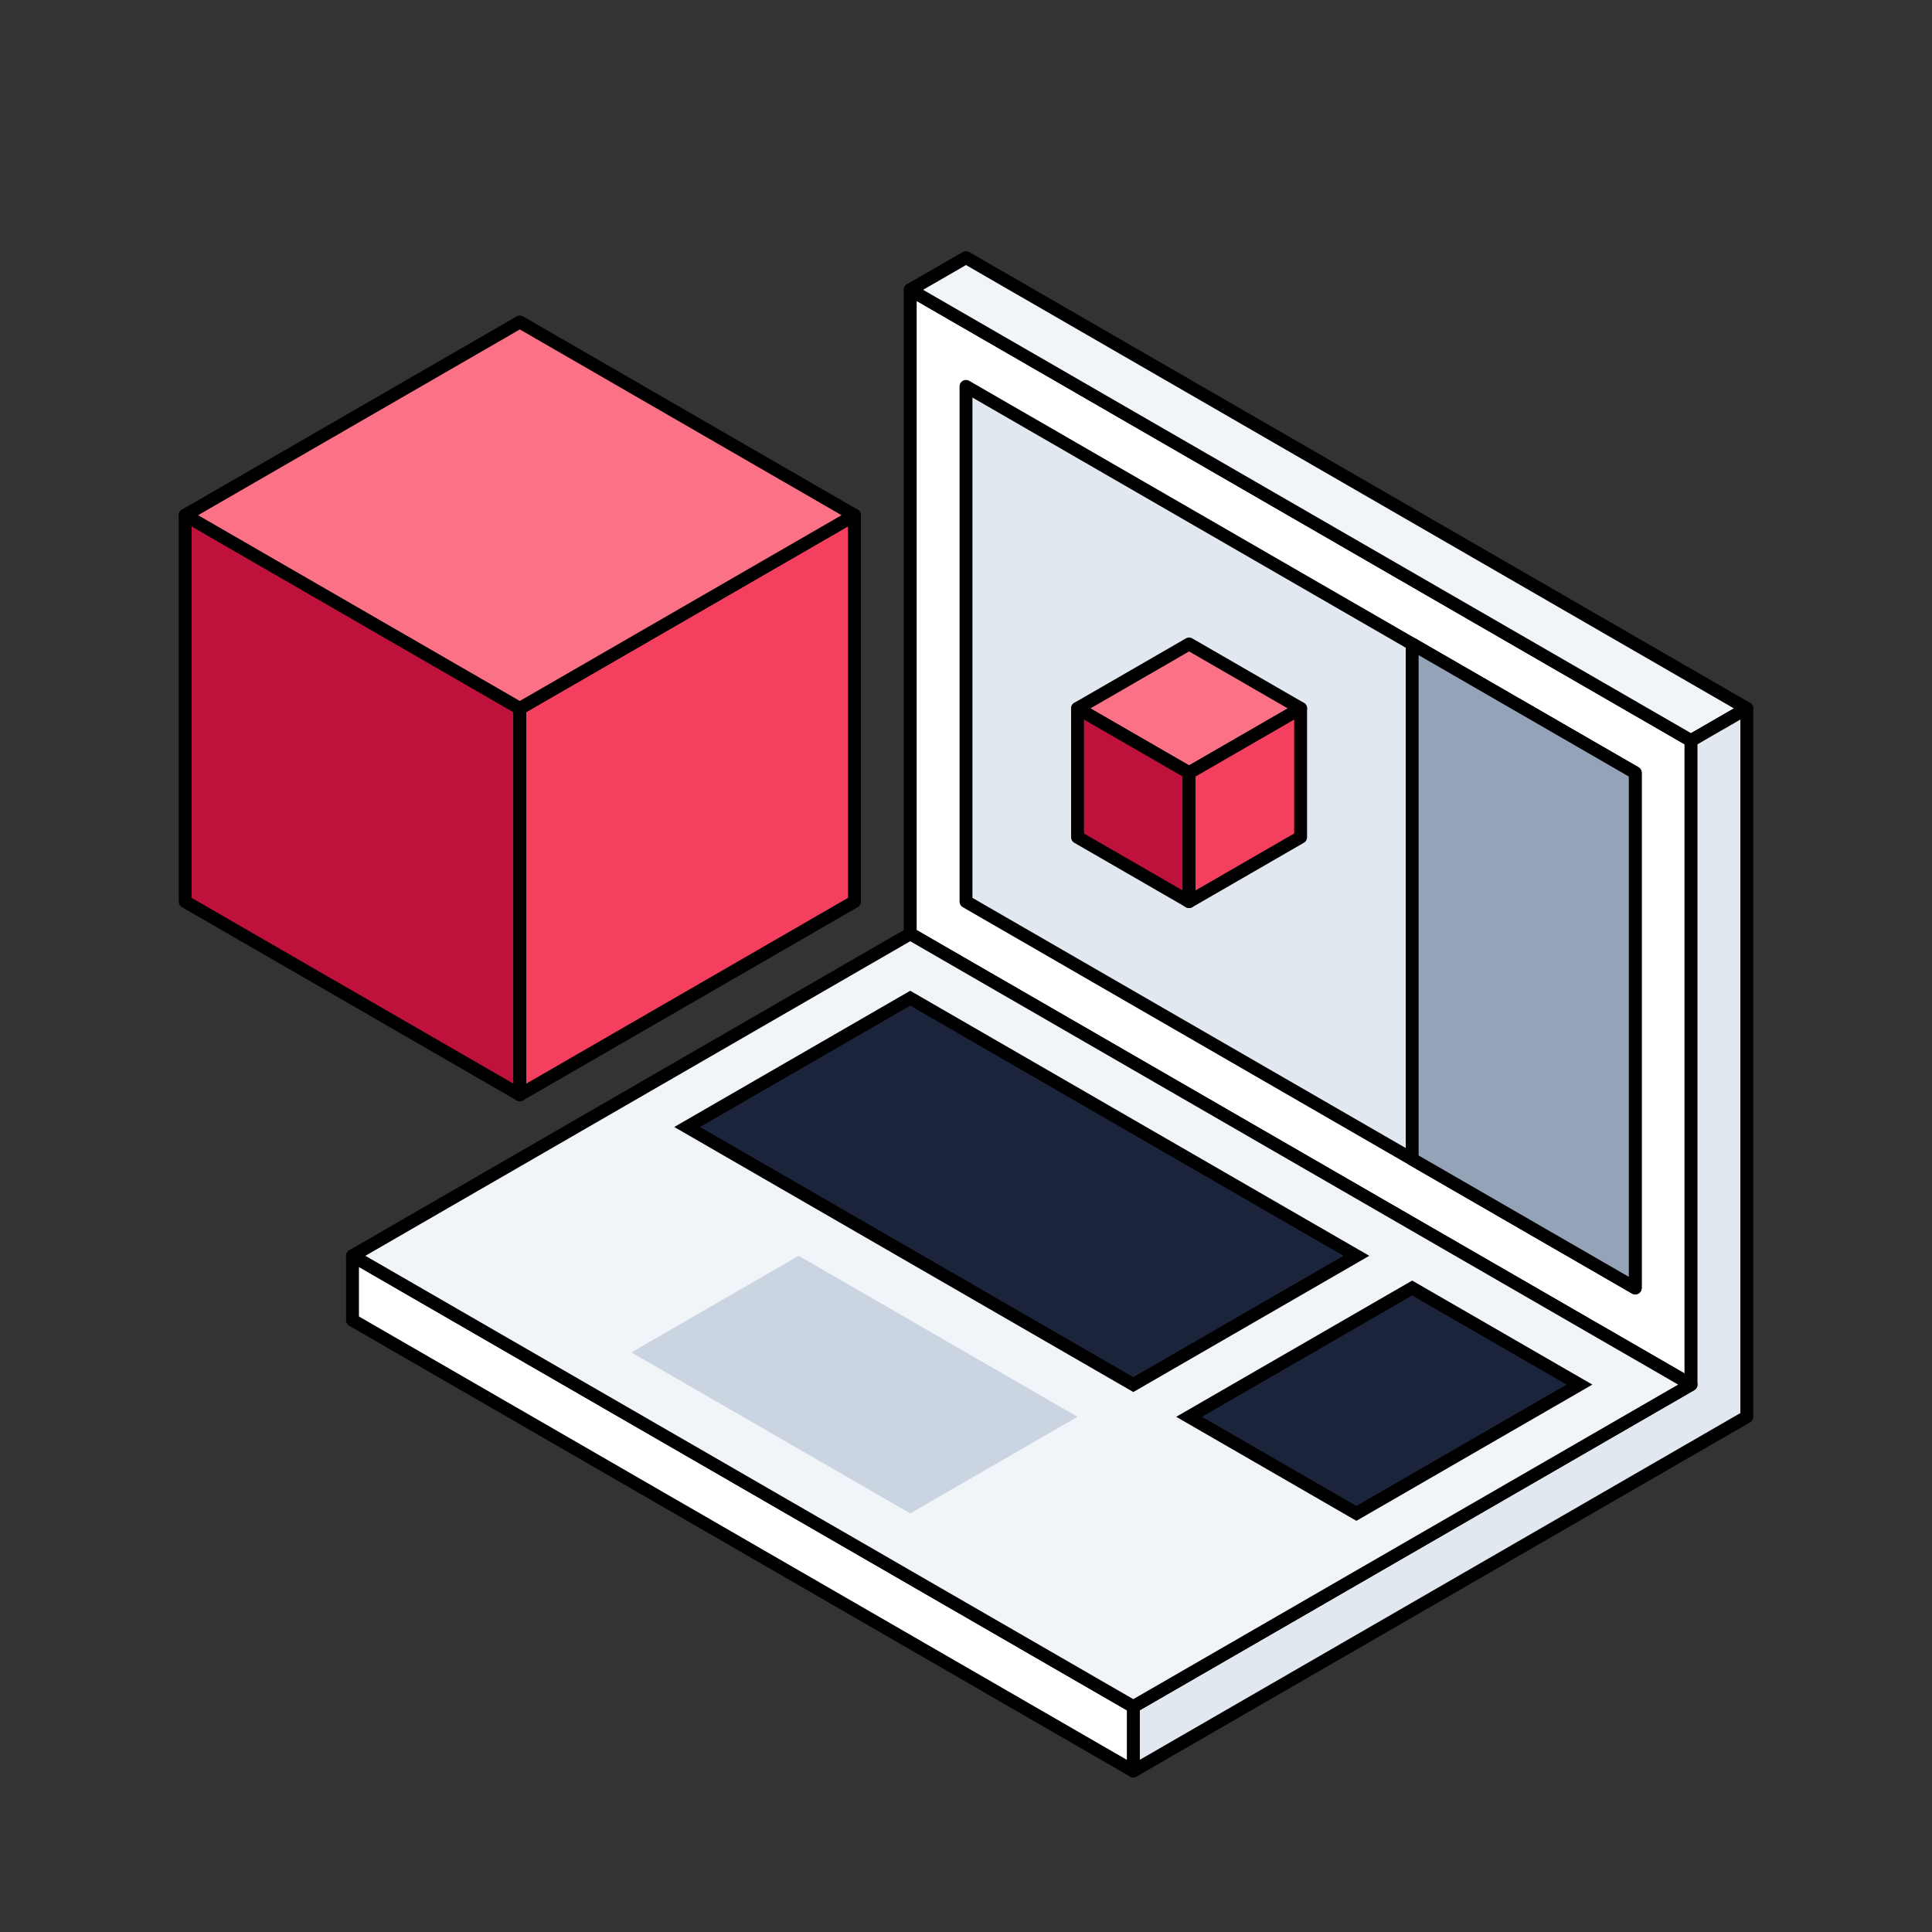 <?xml version="1.0" encoding="UTF-8" standalone="no"?>
<!-- Created with Inkscape (http://www.inkscape.org/) -->

<svg
   width="600pt"
   height="600pt"
   viewBox="0 0 211.667 211.667"
   version="1.1"
   id="svg1838"
   inkscape:version="1.2 (dc2aedaf03, 2022-05-15)"
   sodipodi:docname="design-4.svg"
   xmlns:inkscape="http://www.inkscape.org/namespaces/inkscape"
   xmlns:sodipodi="http://sodipodi.sourceforge.net/DTD/sodipodi-0.dtd"
   xmlns="http://www.w3.org/2000/svg"
   xmlns:svg="http://www.w3.org/2000/svg">
  <rect x="0" y="0" width="211.667" height="211.667" fill="#333333" stroke="none"/>
  <sodipodi:namedview
     id="namedview1840"
     pagecolor="#ffffff"
     bordercolor="#666666"
     borderopacity="1.0"
     inkscape:showpageshadow="2"
     inkscape:pageopacity="0.0"
     inkscape:pagecheckerboard="0"
     inkscape:deskcolor="#d1d1d1"
     inkscape:document-units="mm"
     showgrid="true"
     inkscape:lockguides="false"
     inkscape:zoom="1"
     inkscape:cx="200.5"
     inkscape:cy="394.5"
     inkscape:window-width="1920"
     inkscape:window-height="1017"
     inkscape:window-x="-8"
     inkscape:window-y="-8"
     inkscape:window-maximized="1"
     inkscape:current-layer="layer1"
     showguides="false">
    <inkscape:grid
       units="pt"
       spacingy="7.056"
       empspacing="10"
       type="axonomgrid"
       id="grid2205"
       snapvisiblegridlinesonly="true"
       originx="105.833"
       originy="105.833"
       visible="true"
       enabled="true" />
    <sodipodi:guide
       position="0,211.667"
       orientation="0,800"
       inkscape:locked="false"
       id="guide2263" />
    <sodipodi:guide
       position="211.667,211.667"
       orientation="800,0"
       inkscape:locked="false"
       id="guide2265" />
    <sodipodi:guide
       position="211.667,0"
       orientation="0,-800"
       inkscape:locked="false"
       id="guide2267" />
    <sodipodi:guide
       position="0,0"
       orientation="-800,0"
       inkscape:locked="false"
       id="guide2269" />
    <sodipodi:guide
       position="200.554,128.058"
       orientation="1,0"
       id="guide69218"
       inkscape:locked="false" />
  </sodipodi:namedview>
  <defs
     id="defs1835" />
  <g
     inkscape:label="Layer 1"
     inkscape:groupmode="layer"
     id="layer1">
    <g
       id="g85858"
       transform="translate(0.705,-0.706)">
      <path
         style="fill:#ffffff;fill-opacity:1;stroke:#000000;stroke-width:1.411;stroke-linecap:round;stroke-linejoin:round;stroke-dasharray:none;stroke-opacity:1"
         d="M 99.018,32.456 184.562,81.844 V 152.4 L 99.018,103.011 Z"
         id="path2271" />
      <path
         style="fill:#f1f5f9;fill-opacity:1;stroke:#000000;stroke-width:1.411;stroke-linecap:round;stroke-linejoin:round;stroke-dasharray:none;stroke-opacity:1"
         d="m 99.018,32.456 6.11,-3.528 85.544,49.389 -6.11,3.528 z"
         id="path2273" />
      <path
         style="fill:#e2e8f0;fill-opacity:1;stroke:#000000;stroke-width:1.411;stroke-linecap:round;stroke-linejoin:round;stroke-dasharray:none;stroke-opacity:1"
         d="m 184.562,81.844 6.11,-3.528 v 77.611 l -67.213,38.806 v -7.056 l 61.103,-35.278 z"
         id="path2275" />
      <path
         style="fill:#ffffff;fill-opacity:1;stroke:#000000;stroke-width:1.411;stroke-linecap:round;stroke-linejoin:round;stroke-dasharray:none;stroke-opacity:1"
         d="M 123.459,187.678 37.915,138.289 v 7.056 l 85.544,49.389 z"
         id="path2277" />
      <path
         style="fill:#f1f5f9;fill-opacity:1;stroke:#000000;stroke-width:1.411;stroke-linecap:round;stroke-linejoin:round;stroke-dasharray:none;stroke-opacity:1"
         d="m 37.915,138.289 85.544,49.389 61.103,-35.278 -85.544,-49.389 z"
         id="path2279" />
      <path
         style="fill:#e2e8f0;fill-opacity:1;stroke:#000000;stroke-width:1.411;stroke-linecap:round;stroke-linejoin:round;stroke-dasharray:none;stroke-opacity:1"
         d="m 105.128,99.483 73.323,42.333 V 85.372 L 105.128,43.039 Z"
         id="path2295" />
      <path
         style="fill:#94a3b8;fill-opacity:1;stroke:#000000;stroke-width:1.411;stroke-linecap:round;stroke-linejoin:round;stroke-dasharray:none;stroke-opacity:1"
         d="M 178.451,85.372 154.01,71.261 v 56.444 l 24.441,14.111 z"
         id="path2301" />
      <path
         style="fill:#fb7185;fill-opacity:1;stroke:#000000;stroke-width:1.411;stroke-linecap:round;stroke-linejoin:round;stroke-dasharray:none;stroke-opacity:1"
         d="m 117.348,78.317 12.221,-7.056 12.221,7.056 -12.221,7.056 z"
         id="path2303" />
      <path
         style="fill:#be123c;fill-opacity:1;stroke:#000000;stroke-width:1.411;stroke-linecap:round;stroke-linejoin:round;stroke-dasharray:none;stroke-opacity:1"
         d="m 117.348,78.317 v 14.111 l 12.221,7.056 v -14.111 z"
         id="path2305" />
      <path
         style="fill:#f43f5e;fill-opacity:1;stroke:#000000;stroke-width:1.411;stroke-linecap:round;stroke-linejoin:round;stroke-dasharray:none;stroke-opacity:1"
         d="m 129.569,99.483 12.221,-7.056 V 78.317 l -12.221,7.056 z"
         id="path2307" />
      <path
         style="fill:#1c243b;fill-opacity:1;stroke:#000000;stroke-width:1.411;stroke-linecap:butt;stroke-linejoin:miter;stroke-dasharray:none;stroke-opacity:1"
         d="m 147.9,166.511 24.441,-14.111 -18.331,-10.583 -24.441,14.111 z"
         id="path18248" />
      <path
         style="fill:#1c243b;fill-opacity:1;stroke:#000000;stroke-width:1.411;stroke-linecap:butt;stroke-linejoin:miter;stroke-dasharray:none;stroke-opacity:1"
         d="m 123.459,152.4 24.441,-14.111 -48.882,-28.222 -24.441,14.111 z"
         id="path18250" />
      <path
         style="fill:#cbd5e1;fill-opacity:1;stroke:#000000;stroke-width:0;stroke-linecap:butt;stroke-linejoin:miter;stroke-dasharray:none;stroke-opacity:1"
         d="M 86.797,138.289 117.348,155.928 99.018,166.511 68.466,148.872 Z"
         id="path70369" />
    </g>
    <path
       style="fill:#be123c;fill-opacity:1;stroke:#000000;stroke-width:1.411;stroke-linecap:round;stroke-linejoin:round;stroke-dasharray:none;stroke-opacity:1"
       d="M 20.289,98.778 56.951,119.944 V 77.611 L 20.289,56.444 Z"
       id="path26508" />
    <path
       style="fill:#f43f5e;fill-opacity:1;stroke:#000000;stroke-width:1.411;stroke-linecap:round;stroke-linejoin:round;stroke-dasharray:none;stroke-opacity:1"
       d="M 56.951,119.944 V 77.611 L 93.613,56.444 v 42.333 z"
       id="path26510" />
    <path
       style="fill:#fb7185;fill-opacity:1;stroke:#000000;stroke-width:1.411;stroke-linecap:round;stroke-linejoin:round;stroke-dasharray:none;stroke-opacity:1"
       d="M 93.613,56.444 56.951,35.278 20.289,56.444 56.951,77.611 Z"
       id="path26512" />
  </g>
</svg>
